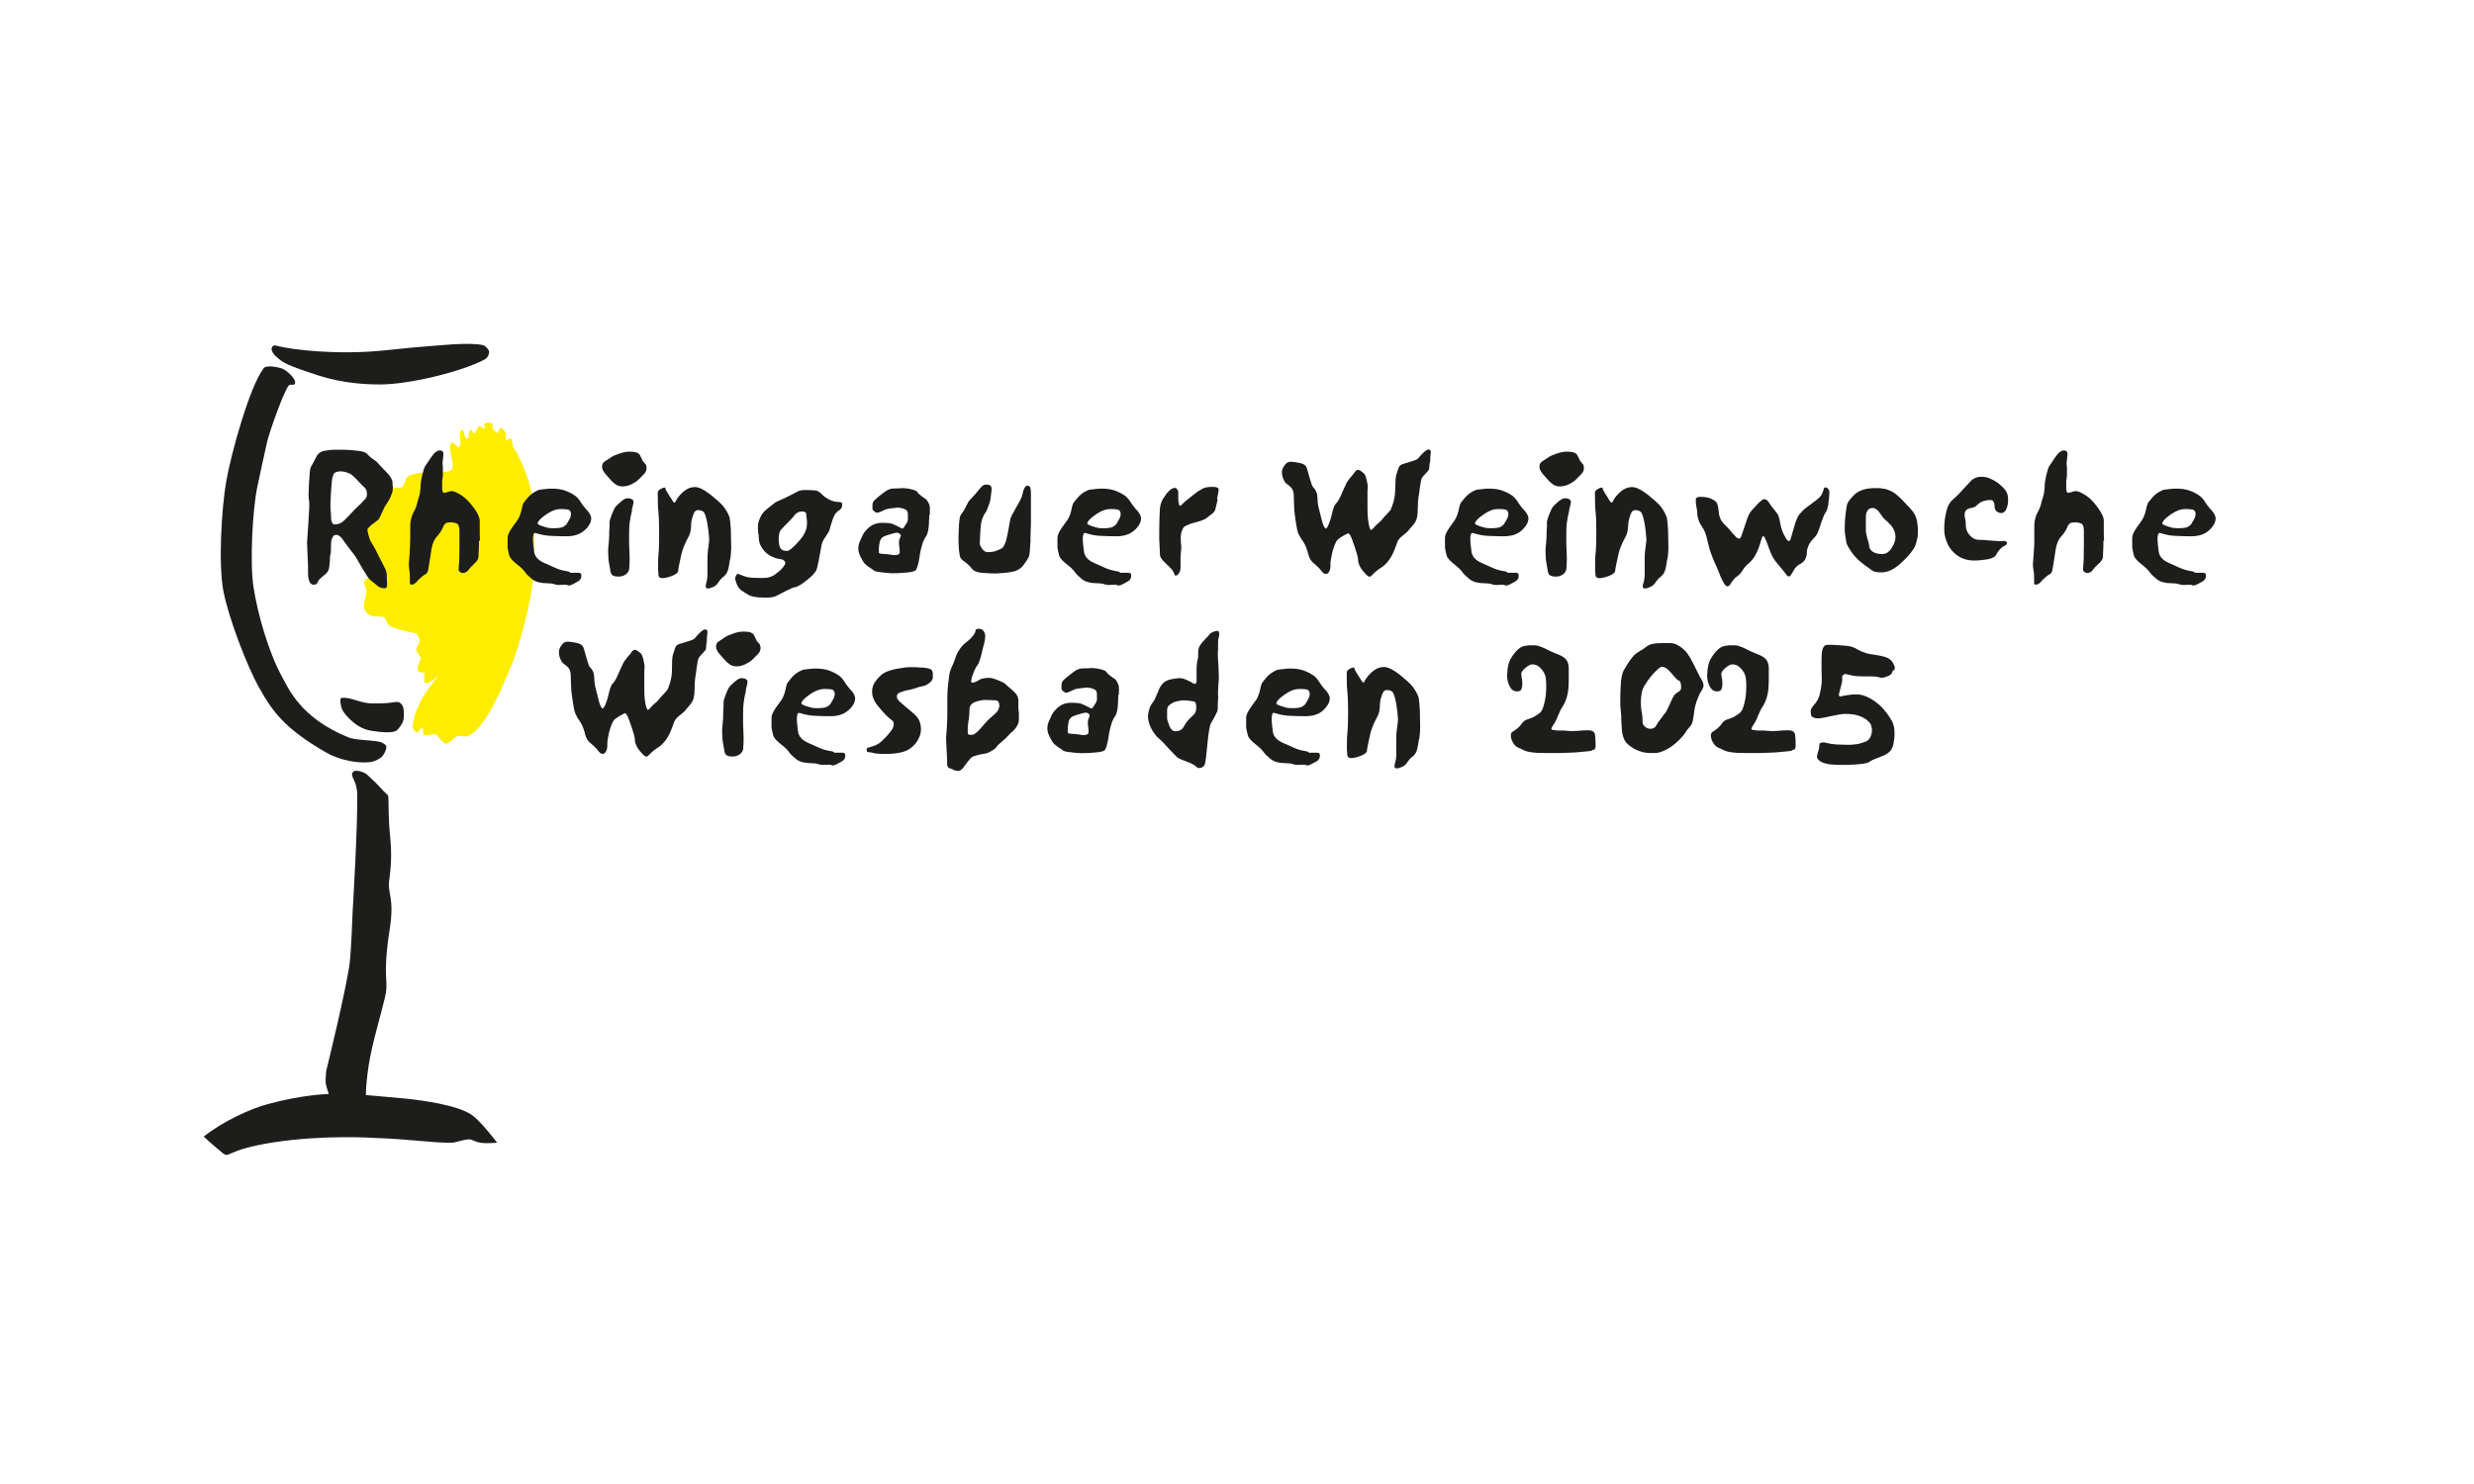 <?xml version="1.0" encoding="UTF-8"?>
<svg id="Ebene_1" xmlns="http://www.w3.org/2000/svg" version="1.1" viewBox="0 0 141.73 85.04">
  <!-- Generator: Adobe Illustrator 29.0.1, SVG Export Plug-In . SVG Version: 2.1.0 Build 192)  -->
  <defs>
    <style>
      .st0 {
        fill: #1d1d1b;
      }

      .st1 {
        isolation: isolate;
      }

      .st2 {
        fill: #ffed00;
      }
    </style>
  </defs>
  <g id="Weinkelch">
    <g>
      <path class="st0" d="M18.81,62.69s-1.48.03-3.51.59c-.98.27-2.5.96-3.63,1.85,0,0,.55.51,1.07.93.44.36.1-.16,2.93-.6,2.88-.44,5.63-.26,5.63-.26,2.36.08,3.47.3,4.57.28.24,0,.59-.16.96-.19.23-.02.29.12.68.19.32.06.97,0,.97,0,0,0-.94-1.25-1.48-1.61-.83-.55-2.77-.81-3.7-.91-.59-.06-2.34-.21-2.34-.21,0,0,0-1.22.39-2.85.19-.81.47-1.78.7-2.73.26-1.07-.18-.99.28-3.95.28-1.82-.15-2.01-.03-2.79.22-1.56.04-2.33-.01-3.24-.05-.96-.01-1.57-.07-1.62-.53-.49-.29-.36-1.2-1.19-.14-.13-.65-.31-.79-.15-.22.24.21.47.23,1.22.05,1.71-.26,6.83-.26,6.83,0,0-.08,2.21-.17,2.93-.21,1.57-1.34,6.15-1.34,6.15,0,0-.06.55-.03.72.03.17.18.63.18.63l-.03-.02Z"/>
      <path class="st0" d="M19.57,39.99c.6-.05,1.03.32,1.81.32,1.22,0,1.11-.11,1.43-.08.1,0,.23.15.27.25.08.2.08.67,0,.88-.07.16-.27.48-.43.54-.28.12-.98.04-1.2,0-.5-.06-.74-.19-.95-.32-.29-.18-.81-.66-.92-.98-.05-.15-.16-.6,0-.61h0Z"/>
      <path class="st0" d="M18.23,21.51c-1.77-.57-2.01-.72-2.38-1.05-.51-.45-.23-.72-.05-.66.35.11,2.45.51,5.35.35.89-.05,2.15-.22,3.04-.28.84-.06,2.69-.28,3.49-.09.12.03.34.26.34.38,0,.2-.13.37-.24.43-1.35.73-4.43,1.45-6.02,1.44-.73,0-2.09-.05-3.54-.52h.01Z"/>
      <path class="st0" d="M15.08,21.14c-.77,1.02-1.83,4.78-2.12,6.45-.27,1.55-.46,4.74-.16,6.29.28,1.47,1.33,4.27,2.07,5.57.71,1.25,1.37,2.27,3.83,3.68.82.47,1.97.65,2.62.52.16-.03.49-.19.59-.32.1-.12.27-.44.21-.59-.04-.09-.24-.19-.33-.22-.45-.12-1.41-.09-1.84-.27-2.77-1.13-3.43-2.82-3.82-3.52-.74-1.36-1.38-3.57-1.61-5.11-.21-1.36-.06-4.42.23-5.76.13-.61.48-2.24.56-2.57.11-.48.92-2.82,1.24-3.21.07-.08.28.02.34-.08.14-.25-.48-.8-.75-.89-.25-.08-.89-.21-1.05,0v.03Z"/>
      <path class="st2" d="M22.55,27.93c.11-.02.35.05.46,0,.17-.08.19-.47.31-.59.23-.22,1.15-.3,1.46-.33.33-.03.91.11,1.09-.09.26-.28-.31-1.32,0-1.55.1-.07.3.28.41.24.24-.08-.06-.91.17-.98.14-.04.15.52.31.52.14,0,.06-.48.2-.52.07-.02.13.19.2.2.13,0,.17-.37.28-.41.08-.03.23.17.31.13.06-.03-.04-.21,0-.26.07-.09.39-.09.46,0,.03.04-.01.15,0,.2.03.1.2.33.31.31.08-.02.06-.26.13-.28.12-.03.33.25.35.37.01.08-.07.29,0,.33.06.03.2-.12.26-.09.1.06.08.35.13.46.05.11.19.29.24.39.25.47.65,1.45.76,1.97.29,1.3.25,4,.13,5.33-.11,1.25-.74,3.69-1.22,4.85-.46,1.09-1.4,3.49-2.45,4.04-.13.07-.46-.03-.61,0-.2.04-.48.44-.68.44s-.42-.42-.59-.52c-.16-.09-.53.11-.68.02-.09-.05-.01-.35-.11-.39-.09-.04-.19.25-.28.26-.1,0-.26-.22-.26-.32,0-.38.2-1.04.55-1.64.4-.7.96-1.33.96-1.33,0,0-.59.55-.79.44-.12-.07-.02-.57-.02-.57,0,0-.34-.02-.39-.11-.1-.16.18-.74.18-.74,0,0-.27-.32-.28-.46-.02-.14.19-.4.2-.55,0-.11-.2-.41-.2-.41,0,0-1.25-.21-1.57-.46-.1-.08-.16-.36-.26-.44-.16-.12-.6-.03-.78-.11-.13-.05-.34-.26-.38-.39-.06-.25.13-.77.13-1.03,0-.13-.16-.39-.13-.52.03-.12.31-.24.38-.35.1-.16.2-.58.1-.74-.16-.26-.95-.28-1.11-.55-.1-.17.14-.57.15-.76,0-.13-.13-.36-.15-.48-.01-.06-.02-.18,0-.24.04-.12.22-.32.31-.41.12-.14.35-.43.48-.57s.57-.55.57-.55c0,0-.25-.06-.25-.13s.18-.13.25-.15c.25-.1.72-.38.98-.44l-.02-.04Z"/>
    </g>
  </g>
  <g id="Text">
    <g class="st1">
      <g class="st1">
        <path class="st0" d="M22.51,27.87c0,.16-.02.28-.04.35-.07.21-.14.36-.2.46-.06.09-.14.21-.23.36-.04.08-.1.2-.17.36s-.12.27-.15.32-.11.12-.24.21c-.14.09-.25.19-.34.28-.06.06-.09.1-.09.13,0,.03,0,.08.02.15s.04.19.09.34c.04.15.13.29.24.46.04.06.14.25.29.56.15.3.24.48.27.53.09.16.15.28.17.39.03.09.03.2.03.3s0,.24.02.4c0,.16-.04.24-.15.24-.16,0-.31-.05-.43-.16-.13-.1-.26-.21-.4-.33-.08-.06-.21-.27-.43-.63-.21-.36-.34-.58-.37-.64-.04-.07-.16-.24-.38-.51-.21-.27-.34-.46-.41-.56-.04-.06-.09-.11-.16-.16-.06-.04-.12-.07-.17-.07-.09,0-.15.02-.17.05-.03.03-.05.08-.09.16s-.06.23-.06.46,0,.38-.03.46-.03.18-.03.32c0,.13-.03.28-.05.46-.02.13-.1.26-.24.37-.15.11-.25.21-.32.28-.04.05-.08.11-.11.19-.03.08-.11.11-.23.1-.12,0-.2-.09-.24-.21-.04-.14-.06-.26-.06-.35,0-.32,0-.69-.03-1.13-.02-.43-.03-.67-.03-.72s.03-.45.08-1.18c.05-.74.07-1.15.03-1.24-.03-.09-.03-.41,0-.95.03-.54.06-.86.1-.94.15-.27.26-.47.32-.6.05-.12.15-.22.3-.3.06-.03.18-.05.37-.08.2-.03.38-.03.54-.03.27,0,.59,0,.97.04.39.03.62.09.71.18.09.09.17.18.25.24.08.06.15.11.21.15.07.04.15.11.23.21s.16.18.22.24c.07.07.16.16.27.28.11.12.21.25.27.4.03.06.03.17.03.34ZM20.86,27.91c-.09-.08-.18-.16-.27-.27-.08-.09-.17-.18-.27-.28-.11-.1-.19-.17-.24-.2-.05-.03-.15-.07-.29-.11-.15-.04-.28-.05-.42-.03-.14.03-.22.08-.26.15-.03.07-.05.15-.07.22-.03.09-.04.37-.08.83-.03.45-.03.7-.03.77s0,.19.02.36.02.3.02.39c0,.08.02.15.06.22.04.07.09.09.16.09.11,0,.21-.03.29-.06.08-.04.16-.09.24-.17.09-.09.17-.17.25-.25.08-.08.14-.16.2-.21.05-.06.14-.16.27-.28.14-.13.23-.21.28-.27.05-.06.11-.13.2-.21.08-.08.11-.2.1-.34,0-.15-.06-.26-.15-.34Z"/>
        <path class="st0" d="M27.44,30.96c0,.21,0,.52-.03.94,0,.14-.09.27-.25.41-.15.14-.27.27-.35.38-.04.06-.11.1-.2.13-.09.03-.17.02-.24-.03-.03-.03-.05-.04-.07-.07-.03-.03-.03-.1-.02-.22.03-.28.04-.68.04-1.2v-.9c0-.21-.05-.35-.15-.4-.1-.04-.21-.07-.34-.07-.11,0-.21.02-.27.04-.07.04-.13.11-.18.24-.08.19-.19.36-.34.52-.15.15-.26.39-.32.73-.03.16-.05.34-.09.57-.03.23-.07.45-.11.66-.02.1-.08.18-.15.22-.09.04-.19.12-.32.24-.05.04-.11.11-.2.21-.09.09-.17.14-.25.14-.09,0-.13-.03-.12-.07v-.17c0-.24,0-.44-.03-.59-.02-.15-.03-.27-.03-.34,0-.08.03-.3.05-.67s.03-.6.03-.68c0-.09,0-.16,0-.25v-.44c0-.16,0-.32.03-.46.03-.14.06-.26.1-.35.05-.1.1-.21.15-.3.04-.09.07-.16.08-.2.06-.23.1-.41.15-.53.04-.11.08-.35.09-.71,0-.09.03-.27.09-.52.06-.26.12-.44.18-.53.04-.06.15-.22.33-.49.18-.27.35-.39.5-.39.11,0,.18.05.2.15,0,.1,0,.23-.03.39-.02.1-.03.24,0,.41,0,.18,0,.34,0,.49-.02.17-.03.29-.04.35,0,.06,0,.15,0,.26,0,.14,0,.23.02.29.02.06.04.09.08.09.07,0,.15-.02.23-.05.09-.03.15-.05.2-.05.08,0,.16.03.27.07.1.05.21.11.33.19.12.08.25.19.39.34.13.15.24.29.34.42.09.12.15.24.21.36.05.12.08.22.08.32,0,.58,0,.96.02,1.17Z"/>
        <path class="st0" d="M33.48,30.39c-.25.23-.59.34-1.02.34-.22,0-.5,0-.82-.02-.33,0-.64-.07-.94-.16-.08-.03-.12,0-.14.09-.02.09-.03.15-.03.19,0,.25.03.51.07.79s.24.49.58.64c.12.05.3.13.54.24.23.11.45.18.64.21.2.03.3.06.29.09,0,.03.06.03.17.02.07,0,.16,0,.28,0,.13,0,.19.03.2.11.02.16-.03.29-.16.37s-.25.14-.37.2c-.12.05-.2.07-.24.04-.04-.04-.21-.04-.49-.02-.06,0-.15,0-.27-.04-.11-.04-.27-.06-.46-.06-.35,0-.62-.08-.81-.22-.19-.16-.33-.28-.41-.4-.1-.15-.27-.31-.51-.49-.23-.19-.36-.34-.4-.46-.06-.23-.09-.39-.1-.47,0-.09,0-.28,0-.57,0-.15.09-.33.25-.57.17-.23.28-.39.34-.47.09-.15.16-.34.21-.56.04-.22.09-.35.12-.4.13-.17.25-.32.37-.43.12-.11.27-.21.46-.29.05-.03.17-.04.36-.06.2-.03.33-.03.42-.03.28,0,.53.03.76.11.21.08.4.17.57.29.12.09.23.21.32.36.09.15.19.27.28.38.15.15.23.27.27.35.04.08.06.16.06.21,0,.22-.12.45-.37.68ZM32.62,29.23c-.06-.04-.23-.06-.52-.06-.23,0-.48.09-.75.27-.27.18-.46.34-.53.48-.03.06-.03.1.02.13.04.03.1.05.17.08.21.07.34.11.4.12s.16.02.31.02c.25,0,.43-.03.53-.07.09-.05.17-.11.22-.18.04-.06.09-.15.15-.26.07-.12.09-.22.09-.32,0-.09-.04-.16-.1-.21Z"/>
        <path class="st0" d="M36.89,27.17c-.11.11-.23.23-.34.34-.06.06-.16.13-.32.21-.15.09-.31.13-.48.15s-.32-.02-.45-.09c-.13-.09-.22-.17-.29-.25s-.17-.2-.31-.35c-.14-.16-.21-.3-.21-.44s.06-.25.19-.32c.12-.08.22-.15.32-.21.09-.07.25-.14.46-.21.21-.08.42-.12.62-.12.32,0,.52.07.58.2.07.13.1.21.12.24.03.09.09.16.16.23.07.06.1.16.1.29,0,.11-.05.23-.16.34ZM36.21,29.25c-.06.23-.11.47-.14.72-.02.16-.03.37-.03.62s0,.43,0,.54c.02.42.03.7.03.83,0,.13,0,.32-.02.57,0,.18-.09.31-.21.39-.13.09-.26.12-.4.12-.18,0-.3-.03-.37-.09-.06-.06-.1-.16-.11-.28,0-.03-.03-.15-.06-.35-.04-.2-.06-.42-.06-.68,0-.14,0-.3.03-.49.02-.2.03-.35.03-.48,0-.16,0-.31.02-.46v-.27c0-.09.04-.24.13-.46.09-.23.16-.38.22-.45.06-.07.16-.16.31-.29s.27-.19.37-.19.18.02.25.06.1.09.09.17c0,.08-.04.23-.1.46Z"/>
        <path class="st0" d="M41.82,32.05c-.03.25-.07.42-.09.52-.04.2-.13.35-.26.46-.14.1-.24.22-.33.36-.06.1-.15.18-.27.24-.13.06-.23.09-.31.09s-.12-.03-.13-.09c0-.06,0-.14.03-.22.06-.2.08-.42.07-.66,0-.23,0-.48,0-.75,0-.27.03-.51.06-.72.03-.22.04-.34.04-.37,0-.05-.02-.2-.04-.44-.03-.23-.05-.4-.07-.49-.07-.38-.15-.6-.23-.66-.09-.07-.2-.09-.31-.09s-.2.08-.25.23c-.06.15-.09.27-.11.36-.03.14-.03.25-.03.34,0,.09-.02.2-.04.32-.02.08-.05.19-.13.32-.07.14-.12.24-.15.3-.02.04-.06.13-.11.26-.05.13-.09.26-.12.38-.04.17-.08.36-.12.56-.04.2-.07.33-.07.41,0,.09-.11.19-.33.28-.22.09-.42.14-.58.14-.14,0-.21-.06-.22-.19,0-.13-.02-.23-.02-.33,0-.34,0-.65.03-.94.03-.28.03-.7.03-1.23s-.02-.91-.04-1.11c-.03-.2-.04-.56-.04-1.09,0-.09.05-.15.15-.21.1-.06.18-.09.22-.09.05,0,.08,0,.07.03,0,.03,0,.06.03.1.03.07.09.18.2.34s.16.27.18.29c.03.04.05.08.09.09.03.02.07,0,.1-.09.1-.2.26-.38.46-.55.2-.16.4-.24.62-.24.14,0,.29.04.46.14.17.09.34.21.49.33.12.1.25.21.39.33.13.12.24.23.33.34.09.12.16.24.22.35.06.12.09.21.11.26.03.15.05.39.07.71,0,.33.02.67.02,1.02,0,.18-.02.39-.05.64Z"/>
        <path class="st0" d="M48.2,29.1c-.03.07-.09.13-.17.17-.03.02-.08.06-.13.12-.05.06-.09.11-.1.15-.09.18-.15.37-.21.58-.05.21-.1.34-.16.43s-.13.19-.21.32c-.09.12-.15.29-.18.51-.04.23-.09.51-.15.81s-.11.48-.15.53c-.1.15-.21.27-.34.38-.13.11-.27.22-.42.33-.24.16-.39.23-.45.22-.05,0-.22.07-.5.21-.21.11-.4.21-.56.29-.16.08-.42.11-.79.09-.37,0-.63-.06-.78-.14-.16-.09-.3-.18-.43-.27-.12-.09-.21-.22-.27-.38-.06-.16-.09-.28-.09-.33,0,0,.02-.06.06-.14.04-.09.09-.11.13-.09.22.09.41.16.57.19.16.03.44.04.83.04.28,0,.51-.06.68-.19.17-.12.28-.21.34-.27.22-.22.31-.39.25-.47-.05-.08-.12-.13-.21-.14-.39-.05-.7-.2-.94-.44-.23-.25-.35-.51-.35-.79,0-.09,0-.16-.03-.24,0-.08-.02-.16-.02-.23,0-.07,0-.15,0-.23,0-.09.03-.17.04-.23.09-.28.21-.48.34-.6.14-.12.33-.28.59-.48.03-.03.14-.08.33-.16.2-.09.39-.18.58-.28.18-.09.32-.17.42-.22.1-.05.27-.08.52-.07.23,0,.4.02.52.03.1.03.22.1.36.25.08.09.21.17.37.26.17.09.33.13.47.14s.23.02.25.03c.03.03.04.08.04.17,0,.03-.02.08-.04.15ZM46.21,29.7c0-.09-.02-.16-.02-.2s0-.09-.04-.13c-.03-.04-.1-.06-.22-.06-.16,0-.3.07-.41.21-.11.15-.27.31-.45.49-.05.06-.15.16-.27.28-.13.12-.19.32-.19.58,0,.24.03.42.09.53.07.12.2.17.39.17.11,0,.33-.17.65-.53.33-.35.49-.7.49-1.01,0-.13,0-.24-.02-.33Z"/>
        <path class="st0" d="M53.24,29.5c0,.18-.02.3-.02.38s0,.21-.03.41c-.03.2-.07.34-.13.43-.07.09-.12.2-.18.33-.05.14-.09.29-.13.46-.03.1-.05.27-.09.52-.04.24-.1.46-.18.62-.03.07-.19.12-.46.15s-.58.05-.89.05c-.13,0-.33-.02-.6-.05-.28-.03-.44-.07-.47-.11-.03-.03-.11-.09-.23-.16-.12-.08-.21-.15-.28-.22-.07-.07-.15-.2-.24-.38-.09-.18-.14-.34-.14-.49s.03-.28.08-.4c.05-.11.1-.22.15-.33.05-.12.14-.25.27-.38.13-.14.26-.22.39-.28.2-.08.39-.1.57-.09.18,0,.31.02.39.03.08.02.2.06.35.14.16.08.26.13.29.15.04.02.09,0,.13-.07.04-.06.1-.15.17-.27.04-.07.06-.15.05-.27v-.22c0-.13-.06-.22-.17-.27-.11-.05-.23-.08-.36-.09-.05,0-.13,0-.24.02-.11,0-.21.03-.33.04-.09.02-.2.04-.28.09-.09.04-.18.09-.25.11-.09.04-.17.04-.23,0-.07-.04-.11-.08-.14-.12s-.04-.13-.03-.26c0-.14.04-.23.11-.3.12-.12.25-.22.39-.33.14-.1.22-.17.27-.2.14-.09.28-.15.45-.15.17,0,.33,0,.49-.02.16,0,.33.02.53.07.19.05.31.1.34.16.04.07.11.14.21.21.09.08.18.13.24.17.07.04.12.11.17.21.05.1.09.2.09.29,0,.09,0,.22,0,.39ZM51.61,30.68s-.03-.09-.12-.13c-.08-.04-.21-.02-.4.04-.2.05-.33.1-.43.14-.14.06-.22.16-.26.31-.03.15-.05.28-.05.37v.28s.09.05.23.05.33.02.54.06c.21.03.34,0,.4-.07.03-.05.03-.18,0-.39-.03-.21-.03-.37.03-.49.03-.07.05-.13.06-.18Z"/>
        <path class="st0" d="M59.04,30.92c-.03.53-.05.86-.09.96-.04.11-.15.27-.3.48-.15.21-.35.33-.58.39-.24.05-.47.08-.68.09-.21.02-.41.03-.58.02s-.37-.02-.61-.04c-.25-.03-.42-.1-.53-.24-.11-.14-.23-.26-.38-.37-.15-.1-.24-.19-.27-.26-.03-.05-.05-.19-.08-.4-.02-.21-.03-.44-.03-.69,0-.29.02-.57.03-.83.03-.27.04-.42.07-.46.04-.09.09-.16.14-.21.04-.05.1-.16.17-.3.04-.09.09-.16.12-.23.03-.08.09-.15.15-.21.03-.03.08-.09.14-.15.07-.07.14-.15.21-.24.08-.09.16-.2.25-.3.09-.1.18-.16.28-.16.16,0,.27.03.3.09.03.06.05.16.03.28-.03.18-.04.34-.06.47s-.08.32-.18.56c-.05.12-.09.2-.14.25-.03.04-.09.15-.15.32-.06.15-.09.4-.11.75s-.03.56-.03.64.04.19.14.32c.09.13.2.19.3.19.21,0,.38-.03.49-.07.11-.05.21-.09.28-.12.16-.06.28-.33.38-.83.09-.49.14-.79.16-.88.02-.09.14-.33.35-.69.21-.35.33-.6.35-.75.03-.16.07-.27.12-.35.05-.08.1-.12.15-.12.1,0,.16.05.18.14.02.09.03.21.03.37s0,.44,0,.83c0,.4,0,.67,0,.79,0,.12-.02.45-.03.99Z"/>
        <path class="st0" d="M64.98,30.39c-.25.23-.59.34-1.02.34-.22,0-.5,0-.82-.02-.33,0-.64-.07-.94-.16-.08-.03-.12,0-.14.09-.02.09-.03.15-.03.19,0,.25.03.51.07.79s.24.49.58.64c.12.05.3.13.54.24.23.11.45.18.64.21.2.03.3.06.29.09,0,.03.06.03.17.02.07,0,.16,0,.28,0,.13,0,.19.03.2.11.02.16-.03.29-.16.37s-.25.14-.37.2c-.12.05-.2.07-.24.04-.04-.04-.21-.04-.49-.02-.06,0-.15,0-.27-.04-.11-.04-.27-.06-.46-.06-.35,0-.62-.08-.81-.22-.19-.16-.33-.28-.41-.4-.1-.15-.27-.31-.51-.49-.23-.19-.36-.34-.4-.46-.06-.23-.09-.39-.1-.47,0-.09,0-.28,0-.57,0-.15.09-.33.25-.57.17-.23.28-.39.34-.47.09-.15.16-.34.21-.56.04-.22.09-.35.12-.4.13-.17.25-.32.37-.43.12-.11.27-.21.46-.29.05-.03.17-.04.36-.06.2-.03.33-.03.42-.03.28,0,.53.03.76.11.21.08.4.17.57.29.12.09.23.21.32.36.09.15.19.27.28.38.15.15.23.27.27.35.04.08.06.16.06.21,0,.22-.12.45-.37.68ZM64.11,29.23c-.06-.04-.23-.06-.52-.06-.23,0-.48.09-.75.27-.27.18-.46.34-.53.48-.03.06-.03.1.02.13.04.03.1.05.17.08.21.07.34.11.4.12s.16.02.31.02c.25,0,.43-.03.53-.07.09-.05.17-.11.22-.18.04-.06.09-.15.15-.26.07-.12.09-.22.09-.32,0-.09-.04-.16-.1-.21Z"/>
        <path class="st0" d="M69.76,28.61c-.04.17-.08.34-.12.51-.02.09-.04.15-.08.2-.03.05-.1.11-.2.18-.07.05-.14.1-.21.16-.08.07-.18.12-.3.16-.17.06-.33.11-.46.14-.14.03-.29.09-.46.17-.09.04-.15.11-.19.21-.04.08-.08.21-.09.33-.02.14,0,.27,0,.44.03.16.03.33,0,.52-.02.18-.02.34-.02.47,0,.13,0,.27,0,.44,0,.1-.03.21-.08.29-.06.09-.11.15-.17.15-.07,0-.1-.02-.1-.05s-.02-.09-.05-.15c-.06-.11-.21-.28-.44-.49-.23-.21-.34-.38-.34-.49,0-.05,0-.21-.02-.49-.02-.28-.03-.57-.02-.89,0-.53.02-.89.03-1.09,0-.2.03-.37.08-.51.03-.1.09-.23.2-.37.09-.15.19-.26.28-.35.05-.05.12-.09.2-.12.08-.03.15-.03.19,0,0,0,.02.03.05.07.04.04.06.09.06.13,0,.15,0,.28,0,.41,0,.13.02.24.06.35,0,.03.03.05.05.04.03,0,.07-.03.12-.09.08-.09.19-.18.32-.28.13-.1.23-.19.31-.25.17-.14.33-.25.48-.33.15-.09.33-.13.58-.13.11,0,.21,0,.29.03.09.03.12.09.1.18-.03.15-.05.32-.09.49Z"/>
        <path class="st0" d="M81.91,26.48c-.02.21-.03.34-.04.4-.02.06-.09.15-.21.27s-.19.21-.22.28c-.03.07-.06.24-.1.52-.03.27-.06.46-.08.56-.02.1-.03.33-.04.66,0,.34-.05.57-.11.68-.06.12-.14.22-.21.3-.08.09-.14.15-.19.22-.05.08-.17.18-.35.32-.18.14-.28.27-.32.4-.03.09-.09.27-.21.55-.12.27-.28.52-.48.71-.06.06-.16.14-.29.22-.14.09-.29.21-.46.39-.05.05-.09.08-.14.09-.04,0-.11-.04-.19-.12-.2-.21-.33-.38-.38-.51-.06-.13-.09-.25-.09-.36,0-.11-.07-.36-.19-.72-.13-.37-.21-.58-.24-.64-.04-.06-.08-.1-.1-.13s-.14.03-.33.14c-.08.04-.16.1-.24.16-.09.06-.15.15-.2.27-.07.16-.12.29-.14.38-.03.08-.06.25-.11.5-.02.1-.04.24-.03.4,0,.15-.03.27-.09.36-.06.09-.14.12-.21.11-.08-.02-.16-.09-.25-.21-.09-.12-.22-.25-.38-.38-.16-.12-.27-.28-.32-.47-.09-.37-.2-.63-.3-.77-.11-.15-.2-.3-.28-.46-.06-.13-.11-.37-.16-.72-.05-.36-.09-.62-.09-.78,0-.16-.02-.36-.02-.61s-.04-.41-.12-.51c-.08-.09-.15-.16-.21-.2-.06-.03-.12-.08-.18-.16-.05-.08-.09-.17-.13-.27-.03-.11-.04-.2-.04-.27s0-.13.03-.19c.02-.06.04-.12.09-.18.05-.08.1-.14.16-.18.04-.04.13-.07.25-.07s.28.03.49.07c.21.04.33.13.38.23.04.11.1.3.17.57.08.27.13.43.16.5.04.07.08.12.13.17.04.05.09.12.12.21.04.08.05.21.06.4,0,.18.03.33.05.43.03.1.07.28.14.56.06.27.12.46.18.57.03.06.06.1.08.11.02.02.04,0,.09-.05s.09-.16.15-.32c.05-.15.09-.27.1-.33.09-.4.17-.65.27-.73.09-.08.21-.29.36-.65.03-.09.09-.2.15-.33.05-.13.11-.24.17-.32.11-.15.2-.26.24-.3.04-.05.08-.09.11-.14.09-.14.17-.2.25-.18.08,0,.19.09.33.21.03.03.07.1.1.21.03.1.07.23.09.4.02.09.02.21,0,.39,0,.18,0,.29,0,.33,0,.04,0,.28,0,.7,0,.43.04.77.11,1.03.03.1.06.16.09.17.03,0,.08-.04.16-.13.05-.07.14-.16.25-.25.12-.09.2-.18.25-.25.05-.07.14-.17.27-.3.13-.13.21-.23.23-.3.03-.08.06-.18.11-.31.04-.13.07-.27.09-.4.02-.13.03-.35.04-.66,0-.31.03-.5.05-.56.03-.07.05-.16.09-.28.03-.12.08-.21.13-.26s.22-.11.52-.19c.3-.09.47-.15.52-.22.05-.07.13-.15.21-.24.09-.09.16-.16.24-.21.08-.05.15-.06.21-.04.05.03.07.1.05.23-.02.12-.03.29-.03.51Z"/>
        <path class="st0" d="M87.18,30.39c-.25.23-.59.34-1.02.34-.22,0-.5,0-.82-.02-.33,0-.64-.07-.94-.16-.08-.03-.12,0-.14.09s-.03.15-.03.19c0,.25.03.51.07.79s.24.49.58.64c.12.05.3.13.54.24.23.11.45.18.64.21.2.03.3.06.29.09,0,.03.06.03.17.02.07,0,.16,0,.28,0,.13,0,.19.03.2.11.02.16-.03.29-.16.37s-.25.14-.37.2c-.12.05-.2.07-.24.04-.04-.04-.21-.04-.49-.02-.06,0-.16,0-.27-.04-.11-.04-.27-.06-.46-.06-.35,0-.62-.08-.81-.22-.19-.16-.33-.28-.41-.4-.1-.15-.28-.31-.51-.49-.23-.19-.36-.34-.4-.46-.06-.23-.09-.39-.1-.47,0-.09,0-.28,0-.57,0-.15.09-.33.25-.57.17-.23.28-.39.33-.47.09-.15.16-.34.21-.56.04-.22.09-.35.12-.4.13-.17.25-.32.37-.43.12-.11.27-.21.46-.29.05-.03.17-.04.36-.06.2-.03.33-.03.42-.03.28,0,.53.03.76.11.21.08.4.17.57.29.12.09.23.21.32.36.09.15.19.27.28.38.15.15.23.27.27.35.04.08.06.16.06.21,0,.22-.12.45-.37.68ZM86.31,29.23c-.06-.04-.23-.06-.51-.06-.23,0-.48.09-.75.27-.27.18-.46.34-.53.48-.03.06-.03.1.02.13.04.03.1.05.17.08.21.07.34.11.4.12.06,0,.16.02.31.02.25,0,.43-.03.53-.07.09-.05.17-.11.22-.18.04-.06.09-.15.15-.26.07-.12.09-.22.09-.32s-.04-.16-.1-.21Z"/>
        <path class="st0" d="M90.59,27.17l-.34.34c-.06.06-.16.13-.32.21-.15.09-.31.13-.48.15s-.32-.02-.45-.09c-.13-.09-.22-.17-.29-.25-.07-.08-.17-.2-.31-.35-.14-.16-.21-.3-.21-.44s.06-.25.19-.32c.12-.08.22-.15.32-.21.09-.07.25-.14.46-.21.21-.08.42-.12.62-.12.32,0,.52.07.58.2s.1.21.12.24c.03.09.09.16.16.23.07.06.1.16.1.29,0,.11-.05.23-.16.34ZM89.9,29.25c-.06.23-.11.47-.14.72-.02.16-.03.37-.03.62s0,.43,0,.54c.02.42.03.7.03.83,0,.13,0,.32-.02.57,0,.18-.09.31-.21.39-.13.09-.26.12-.39.12-.18,0-.3-.03-.37-.09-.06-.06-.1-.16-.11-.28,0-.03-.03-.15-.06-.35-.04-.2-.06-.42-.06-.68,0-.14,0-.3.03-.49.02-.2.03-.35.03-.48,0-.16,0-.31.02-.46v-.27c0-.09.04-.24.13-.46.09-.23.16-.38.22-.45.06-.07.16-.16.31-.29.15-.13.28-.19.37-.19s.18.02.25.06c.07.04.1.09.09.17,0,.08-.04.23-.1.46Z"/>
        <path class="st0" d="M95.51,32.05c-.03.25-.07.42-.09.52-.04.2-.13.35-.26.46-.14.1-.24.22-.33.36-.06.1-.16.18-.28.24-.13.06-.23.09-.31.09s-.12-.03-.13-.09c0-.06,0-.14.04-.22.06-.2.08-.42.07-.66,0-.23,0-.48,0-.75,0-.27.03-.51.06-.72.03-.22.04-.34.04-.37,0-.05-.02-.2-.04-.44-.03-.23-.05-.4-.07-.49-.07-.38-.15-.6-.23-.66-.09-.07-.2-.09-.31-.09s-.2.08-.25.23c-.06.15-.09.27-.11.36-.03.14-.04.25-.04.34,0,.09-.02.2-.04.32-.02.08-.05.19-.13.32-.07.14-.12.24-.15.3-.02.04-.06.13-.11.26-.05.13-.09.26-.12.38-.04.17-.08.36-.12.56-.04.2-.07.33-.07.41,0,.09-.11.19-.33.28-.22.09-.42.14-.58.14-.14,0-.21-.06-.22-.19,0-.13-.02-.23-.02-.33,0-.34,0-.65.03-.94.03-.28.04-.7.04-1.23s-.02-.91-.04-1.11c-.03-.2-.04-.56-.04-1.09,0-.09.05-.15.15-.21.1-.06.18-.09.22-.09.05,0,.08,0,.07.03,0,.03,0,.06.03.1.03.07.09.18.2.34.1.16.16.27.18.29.03.04.05.08.09.09.03.02.07,0,.1-.09.1-.2.26-.38.46-.55.2-.16.4-.24.62-.24.14,0,.29.04.46.14.17.09.33.21.49.33.12.1.25.21.39.33.13.12.24.23.33.34.09.12.16.24.22.35.06.12.09.21.11.26.03.15.05.39.07.71,0,.33.02.67.02,1.02,0,.18-.02.39-.05.64Z"/>
        <path class="st0" d="M104.75,28.85c-.04.25-.09.42-.16.51-.07.09-.15.27-.24.54-.09.28-.16.5-.23.65-.04.09-.12.2-.24.32-.11.13-.19.22-.22.28-.1.2-.15.36-.15.51s-.04.28-.1.4c-.06.11-.16.2-.32.28-.15.08-.27.21-.37.41-.09.16-.15.26-.21.28-.06.02-.12-.02-.19-.12-.08-.11-.21-.28-.41-.51-.19-.22-.33-.41-.4-.57-.07-.16-.15-.34-.22-.55-.07-.21-.14-.36-.19-.47-.03-.06-.06-.09-.09-.08-.04,0-.06.04-.08.1-.06.21-.12.39-.18.57-.06.17-.14.33-.24.5-.1.15-.21.28-.34.39-.13.11-.25.24-.34.39-.09.15-.2.27-.32.35-.13.09-.24.22-.35.4-.07.12-.14.17-.2.17s-.12-.05-.19-.16c-.09-.15-.17-.3-.22-.44-.05-.13-.1-.27-.16-.4-.06-.13-.14-.32-.25-.57-.1-.25-.16-.43-.2-.55-.03-.13-.08-.31-.14-.56-.05-.25-.13-.45-.21-.6-.05-.09-.1-.17-.15-.24-.04-.06-.09-.15-.12-.24-.04-.11-.08-.25-.09-.42,0-.17-.03-.3-.05-.39-.03-.17-.04-.31-.03-.41,0-.09.09-.15.24-.15.28,0,.51.04.66.12.16.08.26.15.3.23.05.1.09.24.1.41s.04.33.09.45c.04.13.12.23.21.33.09.09.21.2.32.33.11.14.2.23.24.28.05.04.09.09.13.14.04.04.09.08.15.1.07.03.13-.03.17-.15s.11-.33.21-.62c.09-.29.17-.49.21-.58.04-.1.15-.25.33-.43.16-.18.29-.32.39-.39.09-.09.17-.1.25-.07.09.04.16.11.21.21.08.13.18.26.3.4.12.15.2.26.23.35.03.09.07.25.11.47.04.22.11.42.2.6.09.18.17.3.23.34.07.04.12,0,.15-.1.05-.18.13-.44.22-.76.09-.32.19-.53.27-.64.14-.17.28-.31.41-.4.14-.1.26-.2.37-.28.14-.1.27-.2.38-.3.11-.11.2-.27.24-.47.02-.1.08-.14.18-.09.09.05.15.13.15.26,0,.17-.02.39-.06.64Z"/>
        <path class="st0" d="M109.83,30.87c-.03.15-.06.29-.11.4-.11.26-.37.58-.77.95-.4.39-.79.58-1.17.58-.27,0-.46-.04-.55-.12-.09-.08-.22-.16-.37-.27-.14-.1-.27-.21-.41-.33-.13-.13-.24-.25-.33-.37-.1-.15-.18-.27-.24-.37-.06-.1-.1-.2-.11-.28-.02-.12-.03-.25-.06-.39-.03-.16-.03-.3-.03-.46,0-.27.02-.52.05-.76s.06-.42.08-.53c.03-.12.16-.31.42-.57.26-.25.65-.38,1.19-.38.15,0,.29,0,.45.03.16.02.29.06.42.12.15.07.29.16.42.28.13.11.25.23.36.35.14.15.27.28.4.43.13.14.22.28.27.41.05.12.09.26.1.4.03.15.03.28.03.42,0,.15,0,.3-.03.46ZM108.4,30.19c-.13-.17-.27-.3-.39-.4-.07-.04-.17-.17-.31-.38-.13-.2-.27-.3-.43-.3-.08,0-.15.02-.2.06-.06.03-.1.11-.15.22-.02.04-.03.19-.03.44s0,.43,0,.54c0,.15.04.32.09.5.06.18.09.29.09.33,0,.19.08.33.22.42.15.09.33.13.54.13s.4-.12.54-.35c.15-.24.22-.45.22-.63,0-.21-.07-.41-.2-.59Z"/>
        <path class="st0" d="M114.94,29.19c-.09.14-.18.21-.28.21-.09,0-.18-.03-.27-.09-.09-.06-.13-.18-.13-.37,0-.07-.02-.14-.06-.2-.04-.06-.1-.09-.2-.09-.09,0-.21.02-.36.06-.15.04-.29.14-.44.29-.05.05-.15.09-.29.11-.15.03-.25.08-.3.16-.07.1-.08.24-.04.41.04.17.05.33.05.46,0,.18.07.35.21.52.15.18.32.27.51.27s.44.02.75.05c.31.03.52.03.63.03.11-.02.16-.02.17,0,0,0,.03.03.07.06.03.03.03.06,0,.1-.02.04-.07.09-.16.13-.08.03-.16.1-.24.19-.09.09-.15.2-.21.31s-.22.2-.49.25c-.27.04-.52.07-.76.07-.27,0-.51-.05-.73-.15-.21-.1-.39-.24-.53-.4-.14-.16-.25-.33-.33-.56-.09-.21-.13-.46-.13-.75,0-.17.02-.35.04-.54.03-.2.07-.37.11-.52.07-.24.18-.43.34-.57.16-.14.32-.28.47-.46.17-.18.34-.37.52-.56.17-.2.39-.29.65-.29.18,0,.35.03.52.11.16.07.31.16.42.24.25.2.41.36.48.49.08.14.11.28.11.46,0,.25-.04.44-.12.58Z"/>
        <path class="st0" d="M120.5,30.96c0,.21,0,.52-.03.94,0,.14-.09.27-.25.41-.16.14-.28.27-.35.38-.04.06-.11.1-.2.13-.09.03-.17.02-.24-.03-.03-.03-.05-.04-.07-.07-.03-.03-.03-.1-.02-.22.03-.28.04-.68.04-1.2v-.9c0-.21-.05-.35-.15-.4-.1-.04-.21-.07-.34-.07-.11,0-.21.02-.28.04-.07.04-.13.11-.18.24-.08.19-.19.36-.34.52-.15.15-.26.39-.32.73-.03.16-.05.34-.09.57-.03.23-.07.45-.11.66-.02.1-.08.18-.15.22-.09.04-.19.12-.32.24-.05.04-.11.11-.2.21-.09.09-.17.14-.25.14-.09,0-.13-.03-.12-.07v-.17c0-.24,0-.44-.04-.59-.02-.15-.03-.27-.03-.34,0-.08.03-.3.05-.67.03-.37.03-.6.03-.68,0-.09,0-.16,0-.25v-.44c0-.16,0-.32.03-.46.03-.14.06-.26.1-.35.05-.1.1-.21.15-.3.04-.09.07-.16.08-.2.06-.23.1-.41.15-.53.04-.11.08-.35.09-.71,0-.09.04-.27.09-.52.06-.26.12-.44.18-.53.04-.06.15-.22.33-.49.18-.27.35-.39.5-.39.11,0,.18.05.2.15,0,.1,0,.23-.03.39-.02.1-.03.24,0,.41,0,.18,0,.34,0,.49-.02.17-.03.29-.04.35,0,.06,0,.15,0,.26,0,.14,0,.23.02.29.02.06.04.09.08.09.07,0,.15-.02.23-.05.09-.03.15-.05.2-.05.08,0,.16.03.28.07.1.05.21.11.33.19.12.08.25.19.39.34.13.15.24.29.33.42.09.12.15.24.21.36s.08.22.08.32c0,.58,0,.96.02,1.17Z"/>
        <path class="st0" d="M126.55,30.39c-.25.23-.59.34-1.02.34-.22,0-.5,0-.82-.02-.33,0-.64-.07-.94-.16-.08-.03-.12,0-.14.09s-.03.15-.03.19c0,.25.03.51.07.79s.24.49.58.64c.12.05.3.13.54.24.23.11.45.18.64.21.2.03.3.06.29.09,0,.03.06.03.17.02.07,0,.16,0,.28,0,.13,0,.19.03.2.11.02.16-.03.29-.16.37s-.25.14-.37.2c-.12.05-.2.07-.24.04-.04-.04-.21-.04-.49-.02-.06,0-.16,0-.27-.04-.11-.04-.27-.06-.46-.06-.35,0-.62-.08-.81-.22-.19-.16-.33-.28-.41-.4-.1-.15-.28-.31-.51-.49-.23-.19-.36-.34-.4-.46-.06-.23-.09-.39-.1-.47,0-.09,0-.28,0-.57,0-.15.09-.33.25-.57.17-.23.28-.39.33-.47.09-.15.16-.34.21-.56.04-.22.09-.35.12-.4.13-.17.25-.32.37-.43.12-.11.27-.21.46-.29.05-.03.17-.04.36-.06.2-.03.33-.03.42-.03.28,0,.53.03.76.11.21.08.4.17.57.29.12.09.23.21.32.36.09.15.19.27.28.38.15.15.23.27.27.35.04.08.06.16.06.21,0,.22-.12.45-.37.68ZM125.68,29.23c-.06-.04-.23-.06-.51-.06-.23,0-.48.09-.75.27-.27.18-.46.34-.53.48-.03.06-.03.1.02.13.04.03.1.05.17.08.21.07.34.11.4.12.06,0,.16.02.31.02.25,0,.43-.03.53-.07.09-.05.17-.11.22-.18.04-.06.09-.15.15-.26.07-.12.09-.22.09-.32s-.04-.16-.1-.21Z"/>
      </g>
      <g class="st1">
        <path class="st0" d="M40.48,36.79c-.02.21-.03.34-.04.4-.02.06-.09.15-.21.27-.12.12-.19.21-.22.28-.03.07-.06.24-.1.52-.03.27-.06.46-.08.56-.02.1-.03.33-.04.66,0,.34-.05.57-.11.68-.06.12-.14.22-.21.3-.08.09-.14.15-.19.22-.05.08-.17.18-.35.32s-.28.27-.32.4c-.03.09-.09.27-.21.55-.12.27-.28.52-.48.71-.06.06-.16.14-.29.22-.14.09-.29.21-.46.39-.05.05-.09.08-.14.09-.04,0-.11-.04-.19-.12-.2-.21-.33-.38-.38-.51-.06-.13-.09-.25-.09-.36,0-.11-.07-.36-.19-.72-.13-.37-.21-.58-.24-.64-.04-.06-.08-.1-.1-.13-.03-.03-.14.03-.33.14-.08.04-.16.1-.24.16-.09.06-.15.15-.2.27-.07.16-.12.29-.14.38-.03.08-.06.25-.11.5-.02.1-.03.24-.03.4,0,.15-.03.27-.09.36s-.14.12-.21.11c-.08-.02-.16-.09-.25-.21-.09-.12-.22-.25-.38-.38-.16-.12-.27-.28-.32-.47-.09-.37-.2-.63-.3-.77-.11-.15-.2-.3-.27-.46-.06-.13-.11-.37-.16-.72-.05-.36-.09-.62-.09-.78,0-.16-.02-.36-.02-.61s-.04-.41-.12-.51c-.08-.09-.15-.16-.21-.2-.06-.03-.12-.08-.18-.16-.05-.08-.09-.17-.13-.27-.03-.11-.04-.2-.04-.27s0-.13.03-.19c.02-.06.04-.12.09-.18.05-.08.1-.14.15-.18.04-.04.13-.07.25-.07s.28.03.49.07c.21.04.33.13.38.23.04.11.1.3.17.57.08.27.13.43.16.5s.08.12.13.17c.04.05.09.12.12.21.03.08.05.21.06.4,0,.18.03.33.05.43.03.1.07.28.14.56.06.27.12.46.18.57.03.06.06.1.08.11.02.02.04,0,.09-.05s.09-.16.15-.32c.05-.15.09-.27.1-.33.09-.4.17-.65.27-.73.09-.08.21-.29.36-.65.03-.09.09-.2.15-.33.05-.13.11-.24.17-.32.11-.15.2-.26.24-.3.04-.05.09-.09.11-.14.09-.14.17-.2.25-.18.08,0,.19.09.33.21.03.03.07.1.1.21.03.1.07.23.09.4.02.09.02.21,0,.39,0,.18,0,.29,0,.33,0,.04,0,.28,0,.7,0,.43.03.77.11,1.03.03.1.06.16.09.17.03,0,.09-.04.16-.13.05-.07.14-.16.25-.25.12-.09.2-.18.25-.25.05-.07.14-.17.27-.3.13-.13.21-.23.23-.3.03-.08.06-.18.11-.31.04-.13.07-.27.09-.4s.03-.35.03-.66c0-.31.03-.5.05-.56.03-.07.05-.16.09-.28.03-.12.08-.21.13-.26.05-.05.22-.11.52-.19.3-.09.47-.15.52-.22.05-.07.13-.15.21-.24.09-.09.16-.16.24-.21.08-.05.15-.06.21-.04.05.03.07.1.05.23-.02.12-.03.29-.03.51Z"/>
        <path class="st0" d="M43.42,37.48c-.11.11-.23.23-.34.34-.06.06-.16.13-.32.21-.15.09-.31.13-.48.15s-.32-.02-.45-.09c-.13-.09-.22-.17-.29-.25s-.17-.2-.31-.35c-.14-.16-.21-.3-.21-.44s.06-.25.19-.32c.12-.08.22-.15.32-.21.09-.07.25-.14.46-.21.21-.08.42-.12.62-.12.32,0,.52.07.58.2.07.13.1.21.12.24.03.09.09.16.16.23.07.06.1.16.1.29,0,.11-.05.23-.16.34ZM42.74,39.56c-.06.23-.11.47-.14.72-.02.16-.03.37-.03.62s0,.43,0,.54c.02.42.03.7.03.83,0,.13,0,.32-.02.57,0,.18-.09.31-.21.39-.13.09-.26.12-.4.12-.18,0-.3-.03-.37-.09-.06-.06-.1-.16-.11-.28,0-.03-.03-.15-.06-.35-.04-.2-.06-.42-.06-.68,0-.14,0-.3.03-.49.02-.2.03-.35.03-.48,0-.16,0-.31.02-.46v-.27c0-.09.04-.24.13-.46.09-.23.16-.38.22-.45.06-.07.16-.16.31-.29s.27-.19.37-.19.18.02.25.06.1.09.09.17c0,.08-.04.23-.1.46Z"/>
        <path class="st0" d="M48.6,40.7c-.25.23-.59.34-1.02.34-.22,0-.5,0-.82-.02-.33,0-.64-.07-.94-.16-.08-.03-.12,0-.14.09-.02.09-.03.15-.03.19,0,.25.03.51.07.79s.24.49.58.64c.12.05.3.13.54.24.23.11.45.18.64.21.2.03.3.06.29.09,0,.03.06.03.17.02.07,0,.16,0,.28,0,.13,0,.19.03.2.11.02.16-.03.29-.16.37s-.25.14-.37.2c-.12.05-.2.07-.24.04-.04-.04-.21-.04-.49-.02-.06,0-.15,0-.27-.04-.11-.04-.27-.06-.46-.06-.35,0-.62-.08-.81-.22-.19-.16-.33-.28-.41-.4-.1-.15-.27-.31-.51-.49-.23-.19-.36-.34-.4-.46-.06-.23-.09-.39-.1-.47,0-.09,0-.28,0-.57,0-.15.09-.33.25-.57.17-.23.28-.39.34-.47.09-.15.16-.34.21-.56.04-.22.09-.35.12-.4.13-.17.25-.32.37-.43.12-.11.27-.21.46-.29.05-.03.17-.04.36-.06.2-.03.33-.03.42-.03.28,0,.53.03.76.11.21.08.4.17.57.29.12.09.23.21.32.36.09.15.19.27.28.38.15.15.23.27.27.35.04.08.06.16.06.21,0,.22-.12.45-.37.68ZM47.73,39.54c-.06-.04-.23-.06-.52-.06-.23,0-.48.09-.75.27-.27.18-.46.34-.53.48-.03.06-.03.1.02.13.04.03.1.05.17.08.21.07.34.11.4.12s.16.02.31.02c.25,0,.43-.03.53-.07.09-.05.17-.11.22-.18.04-.06.09-.15.15-.26.07-.12.09-.22.09-.32,0-.09-.04-.16-.1-.21Z"/>
        <path class="st0" d="M53.42,38.88c0,.11-.12.23-.33.36-.05.03-.14.06-.27.09-.13.02-.24.05-.33.09-.13.05-.27.09-.4.11-.14.02-.3.06-.48.13-.09.03-.16.07-.19.11-.03.04-.04.09-.04.16,0,.09.06.19.2.31.13.12.26.22.38.33.38.3.6.51.66.64.07.12.11.26.13.42.03.18,0,.35-.05.52-.06.16-.15.33-.27.48-.09.1-.21.21-.36.31-.15.09-.37.17-.64.21-.22.04-.51.06-.82.05-.33,0-.54-.03-.65-.07-.08-.02-.15-.03-.21-.03-.07,0-.1-.04-.1-.13,0-.07.03-.11.08-.13.05,0,.11-.03.18-.05.25-.07.45-.17.59-.31.15-.15.24-.24.3-.3.12-.13.21-.25.29-.36.08-.11.11-.21.11-.33,0-.09-.03-.17-.1-.21-.07-.05-.17-.14-.31-.27-.09-.08-.25-.26-.48-.54-.23-.27-.35-.55-.35-.83,0-.22.06-.42.19-.59.13-.18.25-.3.35-.39.2-.15.47-.26.84-.33.37-.07.63-.1.77-.1.24,0,.45,0,.64.02.18,0,.33.03.43.05.12.03.2.08.22.13s.04.1.04.15c0,.09,0,.2,0,.31Z"/>
        <path class="st0" d="M58.37,41.21c0,.16-.05.31-.13.43s-.15.21-.21.25c-.07.05-.15.14-.26.25-.09.1-.17.18-.23.23-.06.05-.15.12-.24.21-.1.09-.17.15-.21.22-.04.06-.13.14-.27.22-.14.09-.28.15-.42.17-.15.02-.27.04-.4.08-.13.03-.22.07-.29.1s-.16.14-.29.3c-.05.07-.13.17-.22.3-.1.13-.2.2-.28.2-.15,0-.23-.02-.27-.04-.03-.03-.1-.06-.2-.09-.09-.03-.14-.06-.16-.12-.03-.05-.04-.12-.03-.22,0-.12,0-.35-.03-.69-.02-.34-.03-.57-.03-.67,0-.05,0-.21.03-.46.02-.25.03-.51.04-.8,0-.24,0-.46,0-.68,0-.21,0-.35,0-.41,0-.14,0-.4.05-.81.04-.39.08-.64.1-.7.05-.14.1-.26.15-.36s.1-.23.15-.38c.04-.15.1-.28.17-.4.07-.12.14-.22.21-.3.07-.09.17-.18.31-.28.14-.11.25-.22.34-.34.09-.12.14-.21.13-.28,0-.07.06-.1.18-.11.12,0,.21.03.28.12.07.09.1.2.1.31s-.02.24-.05.37c-.04.14-.07.25-.09.34-.02.09-.05.24-.11.46-.06.21-.11.35-.15.42-.12.16-.21.33-.27.5-.07.16-.1.28-.12.38-.02.08-.02.14,0,.17.02.03.07.03.17,0s.21-.09.31-.16c.11-.05.27-.09.5-.1.12,0,.3.03.54.14.24.09.39.17.43.22s.19.17.41.36c.23.2.34.39.33.59,0,.12,0,.25,0,.38,0,.13.02.24.03.33,0,.09,0,.21,0,.37ZM57.05,40.13c-.15,0-.37-.02-.64-.02-.1,0-.21.02-.33.05-.11.03-.2.05-.24.08-.09.03-.15.08-.21.14-.05.06-.08.14-.09.24,0,.3-.03.56-.07.77-.03.21-.04.41-.03.59,0,.06.02.1.04.11s.09.02.18.02c.14,0,.32-.14.55-.41.23-.27.39-.45.48-.52.06-.05.17-.15.33-.29.15-.14.23-.29.23-.46,0-.19-.08-.29-.22-.3Z"/>
        <path class="st0" d="M64.07,39.81c0,.18-.02.3-.02.38s0,.21-.03.41c-.03.2-.07.34-.13.43-.07.09-.12.2-.18.33-.05.14-.09.29-.13.46-.03.1-.05.27-.09.52-.04.24-.1.46-.18.62-.03.07-.19.12-.46.15s-.58.05-.89.05c-.13,0-.33-.02-.6-.05-.28-.03-.44-.07-.47-.11-.03-.03-.11-.09-.23-.16-.12-.08-.21-.15-.28-.22-.07-.07-.15-.2-.24-.38-.09-.18-.14-.34-.14-.49s.03-.28.08-.4c.05-.11.1-.22.15-.33.05-.12.14-.25.27-.38.13-.14.26-.22.39-.28.2-.08.39-.1.57-.09.18,0,.31.02.39.03.08.02.2.06.35.14.16.08.26.13.29.15.04.02.09,0,.13-.07.04-.06.1-.15.17-.27.04-.07.06-.15.05-.27v-.22c0-.13-.06-.22-.17-.27-.11-.05-.23-.08-.36-.09-.05,0-.13,0-.24.02-.11,0-.21.03-.33.04-.09.02-.2.04-.28.09-.09.04-.18.09-.25.11-.09.04-.17.04-.23,0-.07-.04-.11-.08-.14-.12s-.04-.13-.03-.26c0-.14.04-.23.11-.3.12-.12.25-.22.39-.33.14-.1.22-.17.27-.2.14-.09.28-.15.45-.15.17,0,.33,0,.49-.02.16,0,.33.02.53.07.19.05.31.1.34.16.04.07.11.14.21.21.09.08.18.13.24.17.07.04.12.11.17.21.05.1.09.2.09.29,0,.09,0,.22,0,.39ZM62.43,40.99s-.03-.09-.12-.13c-.08-.04-.21-.02-.4.04-.2.05-.33.1-.43.14-.14.06-.22.16-.26.31-.03.15-.05.28-.05.37v.28s.09.05.23.05.33.02.54.06c.21.03.34,0,.4-.07.03-.05.03-.18,0-.39-.03-.21-.03-.37.03-.49.03-.07.05-.13.06-.18Z"/>
        <path class="st0" d="M69.79,39.84c-.03.47-.03.74-.03.81s-.06.21-.17.41c-.12.21-.2.35-.24.43-.03.08-.09.33-.14.77-.05.44-.09.83-.12,1.14-.02.16-.04.29-.07.4-.03.09-.1.15-.2.19-.11.03-.19.03-.22,0-.04-.03-.1-.09-.19-.15-.07-.05-.24-.13-.5-.23-.27-.09-.43-.17-.49-.23-.06-.05-.22-.23-.51-.53-.27-.31-.46-.49-.56-.57-.05-.03-.13-.13-.24-.28-.1-.14-.19-.3-.25-.47-.08-.21-.1-.39-.09-.56.02-.16.05-.29.09-.4.04-.11.09-.21.16-.29.06-.09.1-.15.13-.2.05-.11.12-.27.2-.46.07-.2.16-.35.27-.46.12-.12.28-.2.49-.24s.36-.06.47-.06.24.03.4.1c.15.08.26.12.3.15.09.07.16.09.21.07.04-.03.06-.09.06-.2s0-.31,0-.6c0-.28.03-.48.06-.58.03-.09.04-.23.03-.4,0-.18.04-.34.15-.48.06-.09.15-.19.26-.3s.19-.2.24-.27c.06-.07.14-.12.23-.15.09-.03.17-.05.22-.05s.09.04.1.11c.03.08,0,.18-.03.31-.03.08-.03.19-.03.32,0,.13,0,.25,0,.34-.02.09-.02.4.02.9.03.52.03.81.02.88-.02.08-.03.35-.05.83ZM68.51,40.34c-.02-.08-.05-.13-.1-.14-.15-.03-.26-.04-.32-.05-.06,0-.15-.02-.28-.02-.09,0-.22.02-.39.06-.16.03-.3.11-.43.21-.09.07-.13.17-.13.32,0,.15,0,.29,0,.43,0,.08.04.22.13.44.08.21.2.32.36.31.22,0,.38-.09.47-.27.09-.16.16-.27.2-.31.13-.14.25-.26.35-.35.11-.1.16-.23.16-.4,0-.08,0-.16-.02-.24Z"/>
        <path class="st0" d="M75.81,40.7c-.25.23-.59.34-1.02.34-.22,0-.5,0-.83-.02-.33,0-.64-.07-.94-.16-.08-.03-.12,0-.14.09-.02.09-.03.15-.03.19,0,.25.03.51.07.79s.24.49.58.64c.12.05.3.13.54.24.23.11.45.18.63.21.2.03.3.06.29.09,0,.03.06.03.17.02.07,0,.16,0,.28,0,.13,0,.19.03.2.11.02.16-.03.29-.16.37s-.25.14-.37.2c-.12.05-.2.07-.24.04-.04-.04-.21-.04-.49-.02-.06,0-.16,0-.27-.04-.11-.04-.27-.06-.46-.06-.35,0-.62-.08-.81-.22-.19-.16-.33-.28-.41-.4-.1-.15-.28-.31-.51-.49-.23-.19-.36-.34-.4-.46-.06-.23-.09-.39-.1-.47,0-.09,0-.28,0-.57,0-.15.09-.33.25-.57.17-.23.28-.39.34-.47.09-.15.16-.34.21-.56.04-.22.09-.35.12-.4.13-.17.25-.32.37-.43.12-.11.27-.21.46-.29.05-.03.17-.04.36-.06.2-.03.34-.03.42-.03.28,0,.53.03.76.11.21.08.4.17.57.29.12.09.23.21.32.36.09.15.19.27.28.38.15.15.23.27.27.35.04.08.06.16.06.21,0,.22-.12.45-.37.68ZM74.94,39.54c-.06-.04-.23-.06-.52-.06-.23,0-.48.09-.75.27-.27.18-.46.34-.53.48-.03.06-.03.1.02.13.04.03.1.05.17.08.21.07.34.11.4.12s.16.02.31.02c.25,0,.43-.03.53-.07.09-.05.17-.11.22-.18.04-.06.09-.15.15-.26.07-.12.09-.22.09-.32s-.04-.16-.1-.21Z"/>
        <path class="st0" d="M81.29,42.36c-.03.25-.07.42-.09.52-.04.2-.13.35-.26.46-.14.1-.24.22-.33.36-.06.1-.15.18-.28.24-.13.06-.23.09-.31.09s-.12-.03-.13-.09c0-.06,0-.14.03-.22.06-.2.08-.42.07-.66,0-.23,0-.48,0-.75,0-.27.03-.51.06-.72.03-.22.04-.34.04-.37,0-.05-.02-.2-.04-.44-.03-.23-.05-.4-.07-.49-.07-.38-.15-.6-.23-.66-.09-.07-.2-.09-.31-.09s-.2.08-.25.23c-.06.15-.09.27-.11.36-.03.14-.03.25-.03.34,0,.09-.02.2-.04.32-.02.08-.05.19-.13.32-.07.14-.12.24-.15.3-.02.04-.06.13-.11.26-.05.13-.09.26-.12.38-.04.17-.08.36-.12.56-.04.2-.07.33-.07.41,0,.09-.11.19-.33.28-.22.09-.42.14-.58.14-.14,0-.21-.06-.22-.19,0-.13-.02-.23-.02-.33,0-.34,0-.65.03-.94.03-.28.04-.7.04-1.23s-.02-.91-.04-1.11c-.03-.2-.04-.56-.04-1.09,0-.09.05-.15.15-.21.1-.06.18-.09.22-.09.05,0,.08,0,.07.03,0,.03,0,.06.03.1.03.07.09.18.2.34s.16.27.18.29c.03.04.05.08.09.09.03.02.07,0,.1-.09.1-.2.26-.38.46-.55.2-.16.4-.24.62-.24.14,0,.29.04.46.14.17.09.34.21.49.33.12.1.25.21.39.33.13.12.24.23.33.34.09.12.16.24.22.35.06.12.09.21.11.26.03.15.05.39.07.71,0,.33.02.67.02,1.02,0,.18-.02.39-.05.64Z"/>
      </g>
    </g>
    <g class="st1">
      <g class="st1">
        <path class="st0" d="M91.29,42.94c-.07.06-.15.09-.23.1-.39.04-.76.08-1.12.09-.35.02-.77.03-1.26.02-.32,0-.6,0-.85-.03-.25-.02-.46-.08-.64-.18-.04-.03-.1-.05-.2-.09-.09-.04-.16-.09-.22-.16-.07-.09-.12-.17-.16-.27-.04-.1-.06-.19-.06-.26,0-.11.04-.2.12-.24s.16-.1.26-.18c.1-.09.19-.18.26-.29.08-.11.18-.19.32-.23.2-.06.33-.12.4-.16.08-.05.16-.11.27-.18.13-.09.22-.27.29-.58.08-.29.11-.62.11-.99,0-.15,0-.3-.03-.46-.02-.16-.09-.33-.23-.49-.07-.09-.15-.15-.23-.21-.09-.05-.19-.08-.31-.08-.11,0-.24.07-.4.21-.15.13-.23.24-.23.33s.02.17.03.26c.03.09.03.21.03.36,0,.09-.02.18-.05.26-.03.09-.11.13-.25.13-.18,0-.32-.09-.42-.28-.1-.2-.15-.4-.15-.62,0-.1.02-.24.03-.42.03-.18.07-.35.15-.5.09-.17.2-.33.33-.47.13-.15.26-.23.37-.28.09-.03.21-.06.37-.07.15,0,.28,0,.36,0,.08,0,.2.03.35.09.15.06.3.13.45.21.08.04.25.12.51.22.26.1.42.22.5.35.07.12.1.26.11.4,0,.15,0,.33,0,.53,0,.22,0,.45-.02.68-.02.22-.07.45-.15.67-.05.13-.1.23-.15.31-.05.07-.09.15-.14.23-.13.27-.21.46-.24.55-.04.09-.11.21-.22.38-.03.04-.05.09-.07.14-.02.05.03.09.15.1.13.02.26.03.39.02.13,0,.25,0,.35.02.21.02.42.02.64,0,.22-.03.41-.03.58-.03.24,0,.37.09.39.27.02.18.03.38.03.61,0,.11-.03.2-.11.26Z"/>
        <path class="st0" d="M97.47,39.58c-.07.11-.14.26-.21.44-.11.26-.19.56-.22.89-.04.34-.09.55-.16.64-.09.12-.16.2-.19.23-.03.03-.09.13-.19.27-.08.13-.25.31-.53.56-.28.24-.58.4-.89.5-.09.03-.19.04-.28.04-.09,0-.19,0-.28,0-.3,0-.59-.08-.88-.23-.28-.16-.47-.32-.57-.5-.09-.19-.15-.4-.16-.65-.02-.25-.03-.41-.03-.5,0-.14,0-.33-.03-.56-.03-.23-.03-.45-.03-.64,0-.33.02-.66.04-.99.03-.32.09-.54.16-.67.1-.18.21-.33.3-.49.1-.15.21-.28.3-.38.06-.06.16-.14.33-.24.16-.09.27-.16.31-.2.13-.11.27-.18.44-.21.16-.03.35-.04.58-.04.13,0,.27,0,.41,0,.16,0,.3.05.44.13.28.15.51.39.69.7.17.32.33.62.46.9.06.13.13.25.2.37.08.13.11.24.11.34,0,.06-.04.16-.09.27ZM96.17,39.01c-.09-.06-.2-.17-.33-.33-.09-.11-.19-.22-.3-.32-.1-.09-.21-.15-.33-.15-.06,0-.15.05-.26.16-.11.1-.22.21-.32.33-.14.16-.28.36-.42.59-.15.23-.21.57-.21,1.01,0,.18.02.35.05.51.04.16.05.35.05.55,0,.11.04.21.15.29.09.08.21.12.32.11.15,0,.25-.07.32-.2.07-.13.13-.22.19-.29.06-.07.11-.14.16-.21.05-.08.1-.15.16-.21.06-.07.12-.2.2-.37.08-.18.16-.36.25-.54.06-.13.16-.21.28-.28.12-.06.18-.15.18-.26,0-.21-.04-.36-.13-.42Z"/>
        <path class="st0" d="M102.75,42.94c-.07.06-.15.09-.23.1-.39.04-.76.08-1.12.09-.35.02-.77.03-1.26.02-.32,0-.6,0-.85-.03-.25-.02-.46-.08-.64-.18-.04-.03-.1-.05-.2-.09-.09-.04-.16-.09-.22-.16-.07-.09-.12-.17-.16-.27-.04-.1-.06-.19-.06-.26,0-.11.04-.2.12-.24s.16-.1.26-.18c.1-.09.19-.18.26-.29.08-.11.18-.19.32-.23.2-.06.33-.12.4-.16.08-.05.16-.11.27-.18.13-.09.22-.27.29-.58.08-.29.11-.62.11-.99,0-.15,0-.3-.03-.46-.02-.16-.09-.33-.23-.49-.07-.09-.15-.15-.23-.21-.09-.05-.19-.08-.31-.08-.11,0-.24.07-.4.21-.15.13-.23.24-.23.33s.02.17.03.26c.03.09.03.21.03.36,0,.09-.02.18-.05.26-.03.09-.11.13-.25.13-.18,0-.32-.09-.42-.28-.1-.2-.15-.4-.15-.62,0-.1.02-.24.03-.42.03-.18.07-.35.15-.5.09-.17.2-.33.33-.47.13-.15.26-.23.37-.28.09-.03.21-.06.37-.07.15,0,.28,0,.36,0,.08,0,.2.03.35.09.15.06.3.13.45.21.08.04.25.12.51.22.26.1.42.22.5.35.07.12.1.26.11.4,0,.15,0,.33,0,.53,0,.22,0,.45-.02.68-.02.22-.07.45-.15.67-.05.13-.1.23-.15.31-.05.07-.09.15-.14.23-.13.27-.21.46-.24.55-.04.09-.11.21-.22.38-.03.04-.05.09-.07.14-.02.05.03.09.15.1.13.02.26.03.39.02.13,0,.25,0,.35.02.21.02.42.02.64,0,.22-.03.41-.03.58-.03.24,0,.37.09.39.27.02.18.03.38.03.61,0,.11-.03.2-.11.26Z"/>
        <path class="st0" d="M108.47,38.38c-.04.07-.07.13-.09.19-.02.06-.11.13-.29.2-.17.07-.32.09-.44.04-.1-.03-.24-.05-.4-.05h-.52c-.2,0-.38-.02-.53-.03-.15-.03-.28-.06-.39-.09-.08-.03-.15-.02-.21.03-.05.04-.08.09-.07.15.02.12,0,.28-.05.45-.05.17-.09.32-.12.45-.02.05-.02.1,0,.15,0,.04.05.05.14.03.08-.03.21-.05.36-.07.16-.03.32-.04.46-.04.19,0,.37.03.54.1.18.07.34.16.49.26.21.15.39.3.55.48.15.18.31.39.46.64.08.13.12.27.15.42.02.15.03.3.02.45,0,.17-.03.33-.06.5-.04.16-.09.29-.17.38-.09.1-.22.2-.4.28-.19.08-.36.14-.51.2-.1.04-.19.08-.25.13-.06.04-.14.08-.22.1-.12.03-.34.06-.67.08s-.61.03-.84.02c-.12,0-.27,0-.42-.02-.16,0-.31-.03-.44-.07-.18-.05-.3-.12-.37-.2-.08-.08-.1-.15-.09-.22.03-.12.06-.23.09-.33.03-.09.05-.2.05-.33,0-.06.05-.09.15-.11.1-.02.21,0,.34.04.1.03.26.05.48.07.21,0,.46.02.71.02.15,0,.31-.02.48-.04.18-.03.35-.09.52-.16.1-.04.18-.13.24-.25.06-.12.09-.25.09-.38,0-.14-.03-.25-.07-.34-.05-.09-.12-.16-.21-.24-.12-.1-.28-.19-.49-.26-.21-.07-.46-.1-.77-.1-.16,0-.42.04-.77.12-.36.08-.58.12-.67.13s-.15,0-.21,0c-.05,0-.13-.03-.22-.08-.04-.02-.07-.06-.08-.12,0-.05-.02-.12-.02-.2,0-.09.04-.18.13-.29.09-.1.16-.2.21-.27.08-.11.15-.28.19-.47.04-.21.08-.38.09-.52.02-.15.02-.44,0-.89,0-.45,0-.79.03-1.01.02-.09.05-.18.1-.25.04-.08.13-.11.24-.11.15,0,.39,0,.73.03.34.02.58.05.71.11.09.03.18.08.28.14.11.07.27.13.47.2.09.03.26.06.49.09.23.03.44.08.63.14.17.05.3.15.39.29.09.15.13.25.13.31,0,.07-.03.13-.07.19Z"/>
      </g>
    </g>
  </g>
</svg>